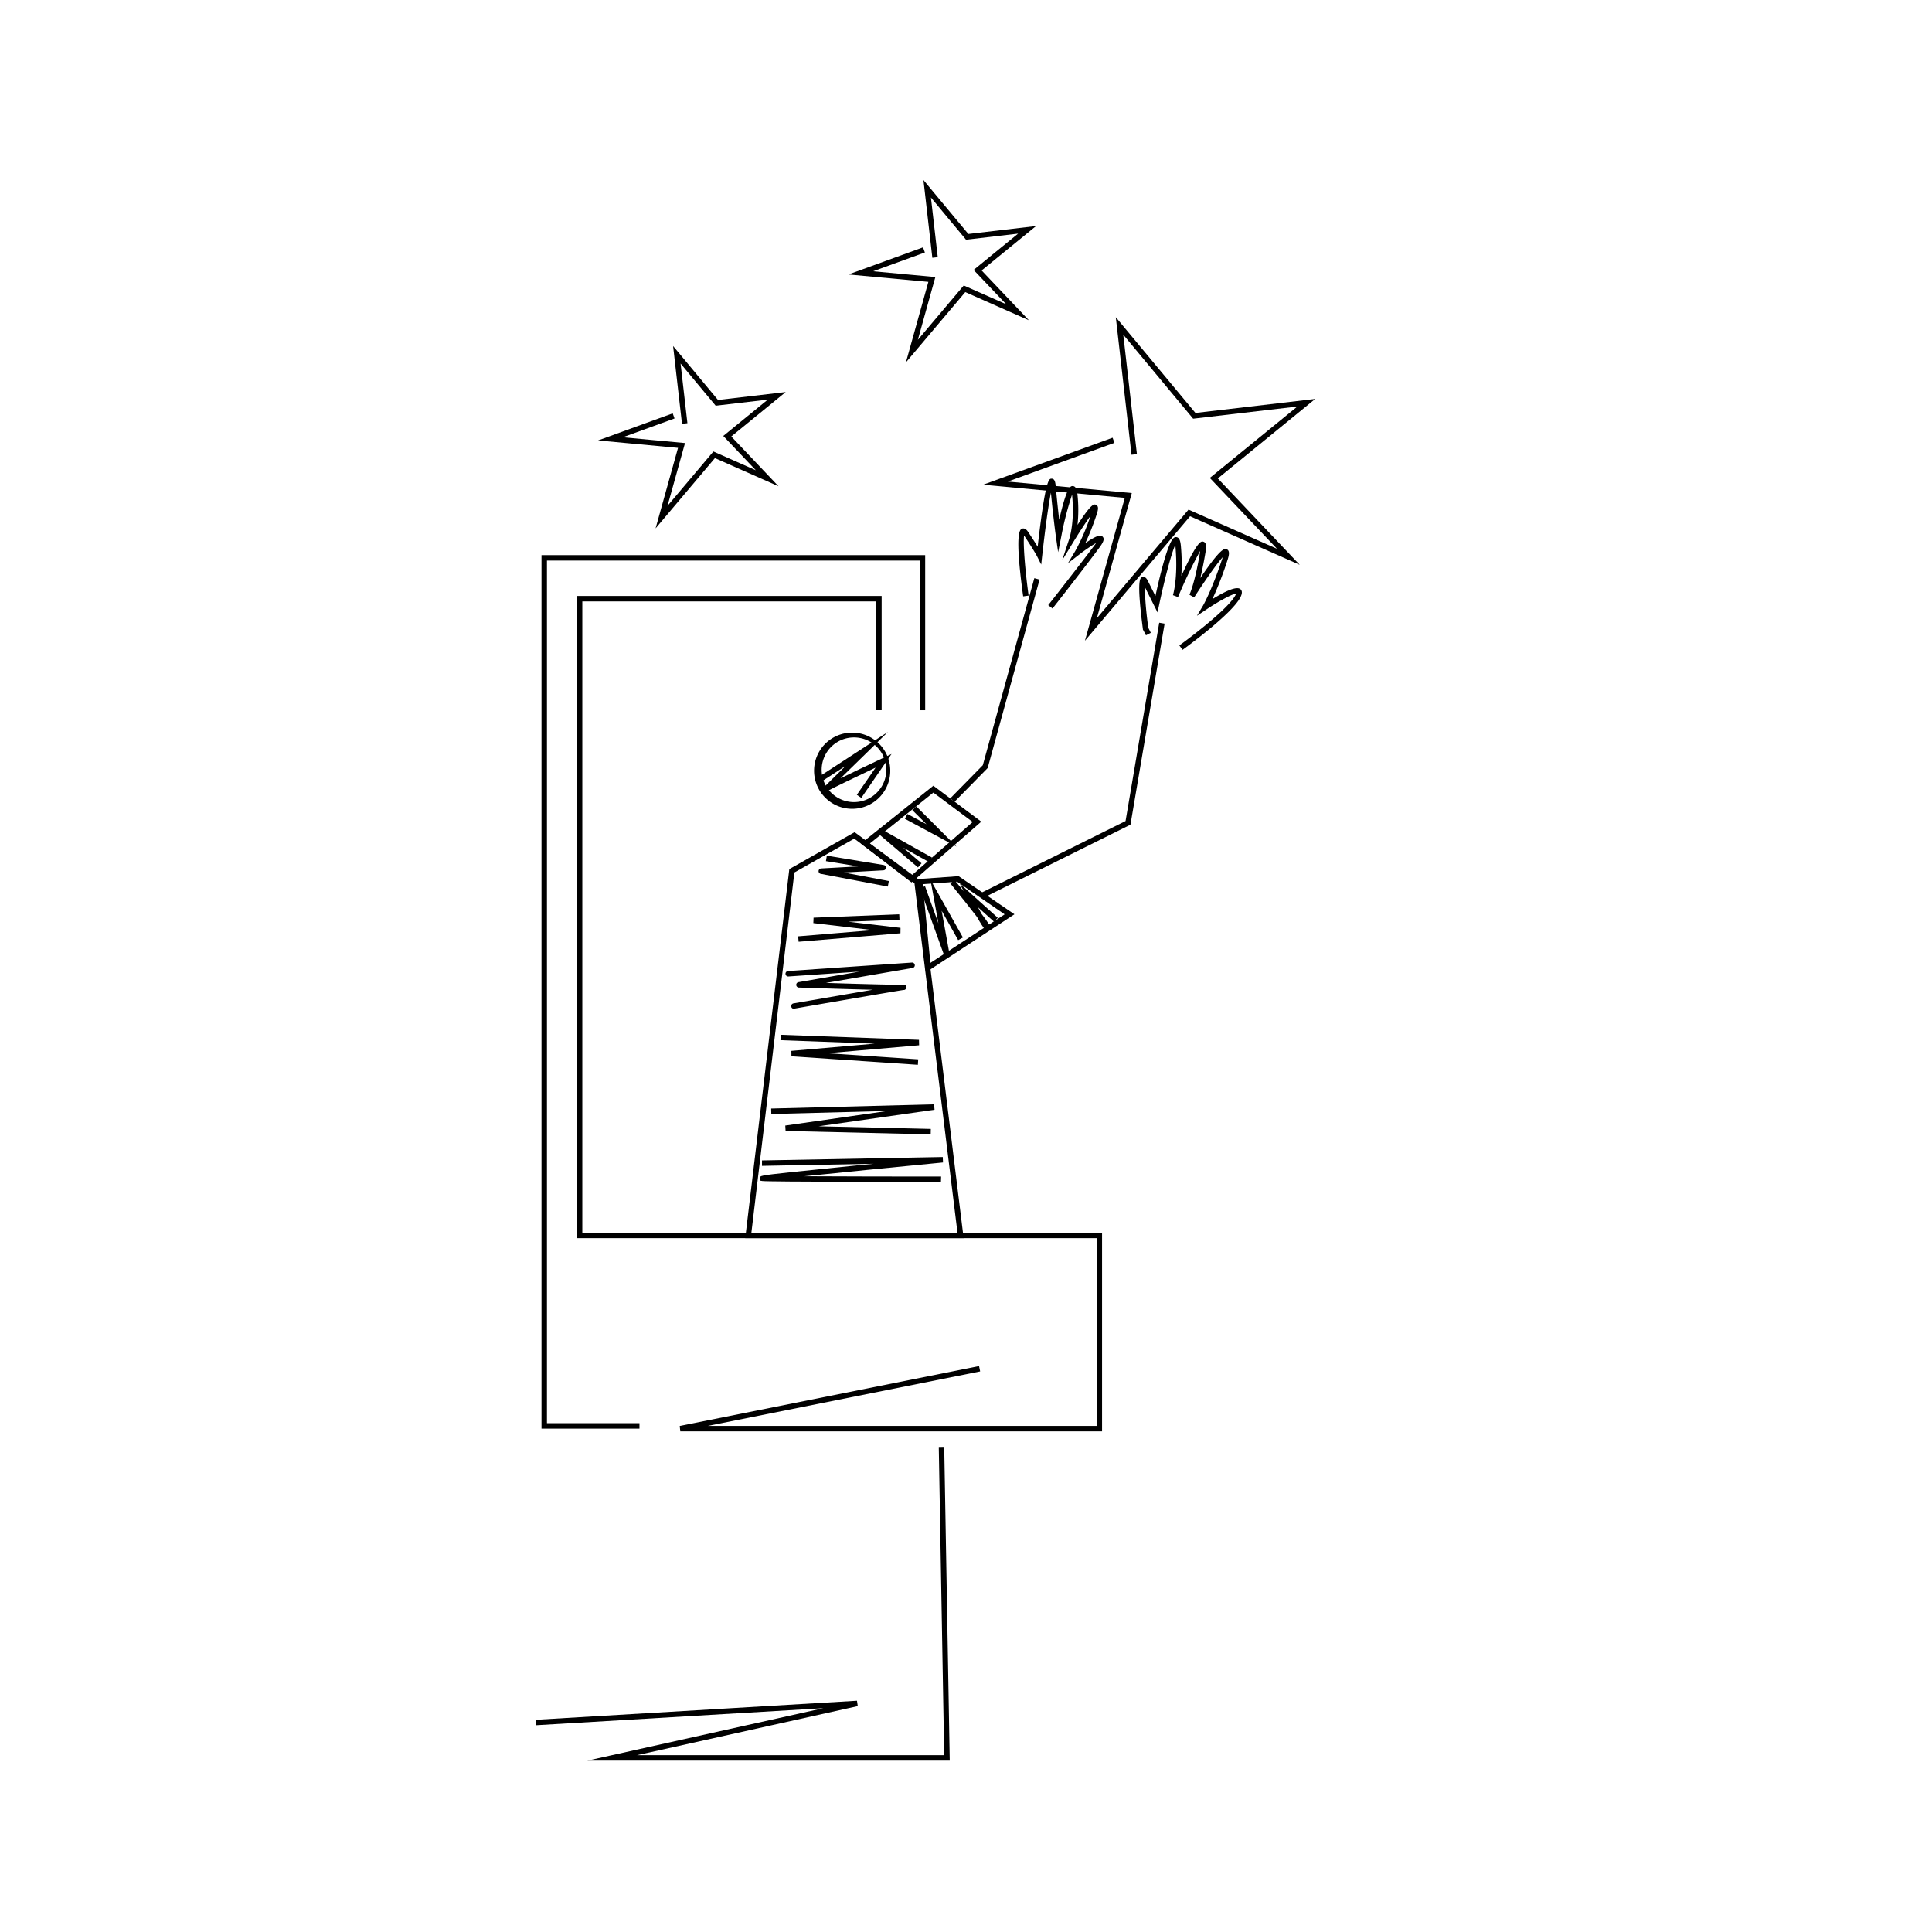 <svg id="Capa_1" data-name="Capa 1" xmlns="http://www.w3.org/2000/svg" viewBox="0 0 710 700"><title>Mesa de trabajo 7</title><polygon points="361.44 329.9 360.56 328.1 413.64 301.71 426.01 228.83 427.99 229.17 415.44 303.05 361.44 329.9"/><path d="M340.24,357.34l-3.33-34.26,15.37-1.1,20.52,14Zm-1.15-32.42,2.82,28.93L369.2,336l-17.48-12Z"/><polygon points="347.06 351.34 338.06 326.34 339.94 325.66 344.86 339.33 341.95 323.32 353.87 344.51 352.13 345.49 346.05 334.68 348.98 350.82 347.06 351.34"/><path d="M362.92,342.15c-.4-.06-1.07-.16-3.89-5.2-2.55-3.33-6.28-8-9.8-12.32l1.54-1.26c1.23,1.5,2.35,2.87,3.36,4.13l-1.39-2.78,13.93,12.54-1.34,1.48-5.93-5.34c.45.86.9,1.69,1.33,2.45,3.74,4.94,3.52,5.32,3.26,5.78Z"/><path d="M313.53,297.22l-.72,0a14,14,0,1,1,.72,0Zm0-26.22a11.88,11.88,0,1,0,.62,0Z"/><path d="M316.53,293.21l-1.65-1.13,6.9-10c-7.57,3.59-16.71,8-17.45,8.48l-.73.65-.63-.75c-.48-.52-.32-.95.09-1.44h0s0,0,.05,0c.15-.17.33-.35.53-.55l1.67-1.66,5.1-5,.37-.36-9.06,5.88-1.09-1.67,25.67-16.68-7.07,6.95L308.91,286c4.23-2.06,10.1-4.85,15.37-7.34l3.35-1.58Z"/><path d="M354.13,455H273.87l16.2-135.62,24-13.57,23.87,17.64.05.43Zm-78-2h75.74L336.06,324.55l-22.13-16.36-22,12.43Z"/><path d="M326.27,325.8l-24.63-4.68a1,1,0,0,1-.81-1.05,1,1,0,0,1,.94-.93l13.62-.75-11.86-1.94.33-2,20.89,3.43a1,1,0,0,1,.84,1,1,1,0,0,1-.95.95l-14.56.8,16.57,3.14Z"/><polygon points="293.49 346.08 293.32 344.09 320.82 341.8 298.9 339.22 298.98 337.23 330.47 335.98 330.55 337.98 311.79 338.72 330.94 340.97 330.91 342.96 293.49 346.08"/><path d="M291.85,370.72a1,1,0,0,1-.17-2l20.12-3.47,8.93-1.53c-9.36-.22-21.79-.63-27.05-.81a1,1,0,0,1-.13-2l22.33-3.86-26.15,1.79a1,1,0,0,1-1.06-.93,1,1,0,0,1,.93-1.07l45.52-3.12a1,1,0,0,1,1.06.88,1,1,0,0,1-.82,1.11l-31.83,5.5c13.07.41,27.23.79,28.35.64l0,.07c1-.05,1.07.19,1.18.69a1,1,0,0,1-.77,1.19l-.24,0c-2.16.3-29.47,5-40.05,6.84Z"/><polygon points="337.31 391.3 290.85 388.18 290.82 386.18 321.45 383.53 286.82 382.25 286.89 380.26 337.72 382.13 337.77 384.12 303.96 387.05 337.44 389.3 337.31 391.3"/><polygon points="342.03 416.87 288.7 415.62 288.59 413.63 326.09 408.27 283.45 409.38 283.4 407.38 343.27 405.82 343.44 407.81 300.82 413.9 342.07 414.87 342.03 416.87"/><path d="M345.79,434.33c-6.52,0-63.75,0-65.64-.33l-.87-.14V433c0-1,0-1,11.24-2.23,5.49-.59,13.14-1.37,22.74-2.33l7.77-.77-41,.77,0-2,66.42-1.25.11,2c-15.95,1.54-37,3.62-51,5.07,13.86.08,34.58.11,50.3.11Z"/><polygon points="350.71 294.7 349.29 293.3 361.17 281.21 380.11 212.46 382.03 212.99 362.96 282.24 350.71 294.7"/><path d="M434.59,238.81l-1.18-1.62c.18-.13,17.84-12.92,20.7-18.64a4.6,4.6,0,0,0,.2-.46c-1.68.26-6.67,3-10.76,5.74l-3.68,2.46,2.27-3.8c0-.05,3-5.09,6.91-16.81.12-.35.22-.66.29-.93-2.24,2.48-6.68,8.83-10.5,14.79l-1.73-1s2-4.08,3.9-15.71c0-.15.05-.29.07-.42a171.06,171.06,0,0,0-8.16,17l-1.87-.7c0-.06,1.92-6,.95-17.61,0-.34-.06-.62-.09-.86-1.47,3.14-4,12.94-5.93,22l-.6,2.8-4.72-9.46A142.19,142.19,0,0,0,422,230.7l.92,1.85-1.78.9L420,231.3l0-.17c-2.4-18.39-1-18.82-.17-19.08,1.13-.34,1.78.95,2.05,1.5l2.73,5.46c4.78-21.82,6.77-21.68,7.62-21.63,1.36.08,1.62,1.87,1.76,3.54a73.28,73.28,0,0,1,.15,10.73c6-13.19,7.33-12.81,8.09-12.59,1.26.37,1.08,2.08.75,4.1-.65,3.86-1.29,6.9-1.87,9.26,7.78-11.51,9-10.9,9.76-10.56,1.24.59.74,2.45.07,4.46a132,132,0,0,1-5.38,13.84c5.64-3.49,9.1-4.71,10.3-3.65.69.6.7,1.59,0,2.94C452.82,225.6,435.33,238.27,434.59,238.81Z"/><path d="M386.79,223.62l-1.58-1.24c.11-.14,11.07-14.08,17-22l.63-.87a62.18,62.18,0,0,0-6.22,4.26L392.44,207l2.7-4.51a75.48,75.48,0,0,0,5.61-12.91c-1.63,2.21-3.93,5.73-5.9,8.94l-4.52,7.4,2.72-8.23c0-.06,1.92-6,.95-15.59,0-.15,0-.28,0-.4a117.9,117.9,0,0,0-4,15.5l-1.14,5.72-.83-5.78c0-.06-.9-6.31-1.82-16.09-1,4.95-2.23,14.32-3.2,23.06l-.37,3.35-1.51-3s-1-2-4.78-7.66c-.43,3.12.44,13.25,1.66,22.07l-2,.28c-3.28-23.78-1.12-24.6-.41-24.87s1.52.1,2.23,1.18c1.61,2.41,2.74,4.18,3.51,5.44,2.87-25,4.14-25,5.13-25,1.25,0,1.41,1.67,1.53,3,.44,4.91.89,9,1.25,12.1,2.83-12.47,4.27-12.41,5-12.37,1.3.06,1.57,1.72,1.73,3.26a52.79,52.79,0,0,1,0,11c5.23-8.1,6.1-7.69,6.82-7.36,1.11.51.72,2,.14,3.73a93.69,93.69,0,0,1-4.1,10.34c5.15-3.57,5.89-2.85,6.36-2.39.88.88.15,2.25-1.41,4.33C397.86,209.52,386.9,223.48,386.79,223.62Z"/><polygon points="398.71 235.45 413.36 182.96 361.27 178.13 408.87 160.85 409.55 162.73 370.35 176.97 415.93 181.19 403.1 227.15 436.78 187.27 469.31 201.68 444.6 175.63 476.77 149.39 438.47 153.86 412.8 123 417.81 166.88 415.82 167.11 410.05 116.57 439.32 151.75 483.34 146.6 447.54 175.82 477.64 207.56 437.34 189.71 398.71 235.45"/><path d="M335,324.29,316.38,310,343,288.74l17.61,13.2ZM319.62,310,335,321.71l22.45-19.65L343,291.26Z"/><polygon points="337.35 318.76 322.84 306.4 323.97 304.77 342.49 315.13 341.51 316.87 331.91 311.5 338.65 317.24 337.35 318.76"/><polygon points="351.52 311.11 332.53 300.88 333.47 299.12 340.48 302.89 335.29 297.71 336.71 296.29 351.52 311.11"/><polygon points="332.92 133.17 341.17 103.58 311.8 100.86 339.21 90.9 339.89 92.78 320.87 99.69 343.74 101.81 337.31 124.88 354.17 104.91 369.77 111.81 357.8 99.2 374.16 85.85 355.01 88.09 342.11 72.58 344.62 94.51 342.63 94.74 339.36 66.16 355.86 85.98 380.74 83.07 360.74 99.39 378.1 117.69 354.73 107.34 332.92 133.17"/><polygon points="240.92 194.17 249.17 164.58 219.8 161.85 247.21 151.9 247.89 153.78 228.87 160.69 251.74 162.81 245.31 185.88 262.17 165.91 277.77 172.81 265.8 160.2 282.16 146.85 263.01 149.09 250.11 133.59 252.62 155.51 250.63 155.74 247.36 127.16 263.86 146.98 288.74 144.07 268.74 160.39 286.1 178.69 262.73 168.34 240.92 194.17"/><polygon points="405 526 250 526 249.8 524.02 359.8 502.02 360.2 503.98 260.1 524 403 524 403 455 212 455 212 219 324 219 324 261 322 261 322 221 214 221 214 453 405 453 405 526"/><polygon points="235 525 199 525 199 204 340 204 340 261 338 261 338 206 201 206 201 523 235 523 235 525"/><polygon points="349.02 647 215.89 647 302.56 627.74 197.06 634 196.94 632 314.94 625 315.22 626.98 234.11 645 346.98 645 345 532.02 347 531.98 349.02 647"/></svg>